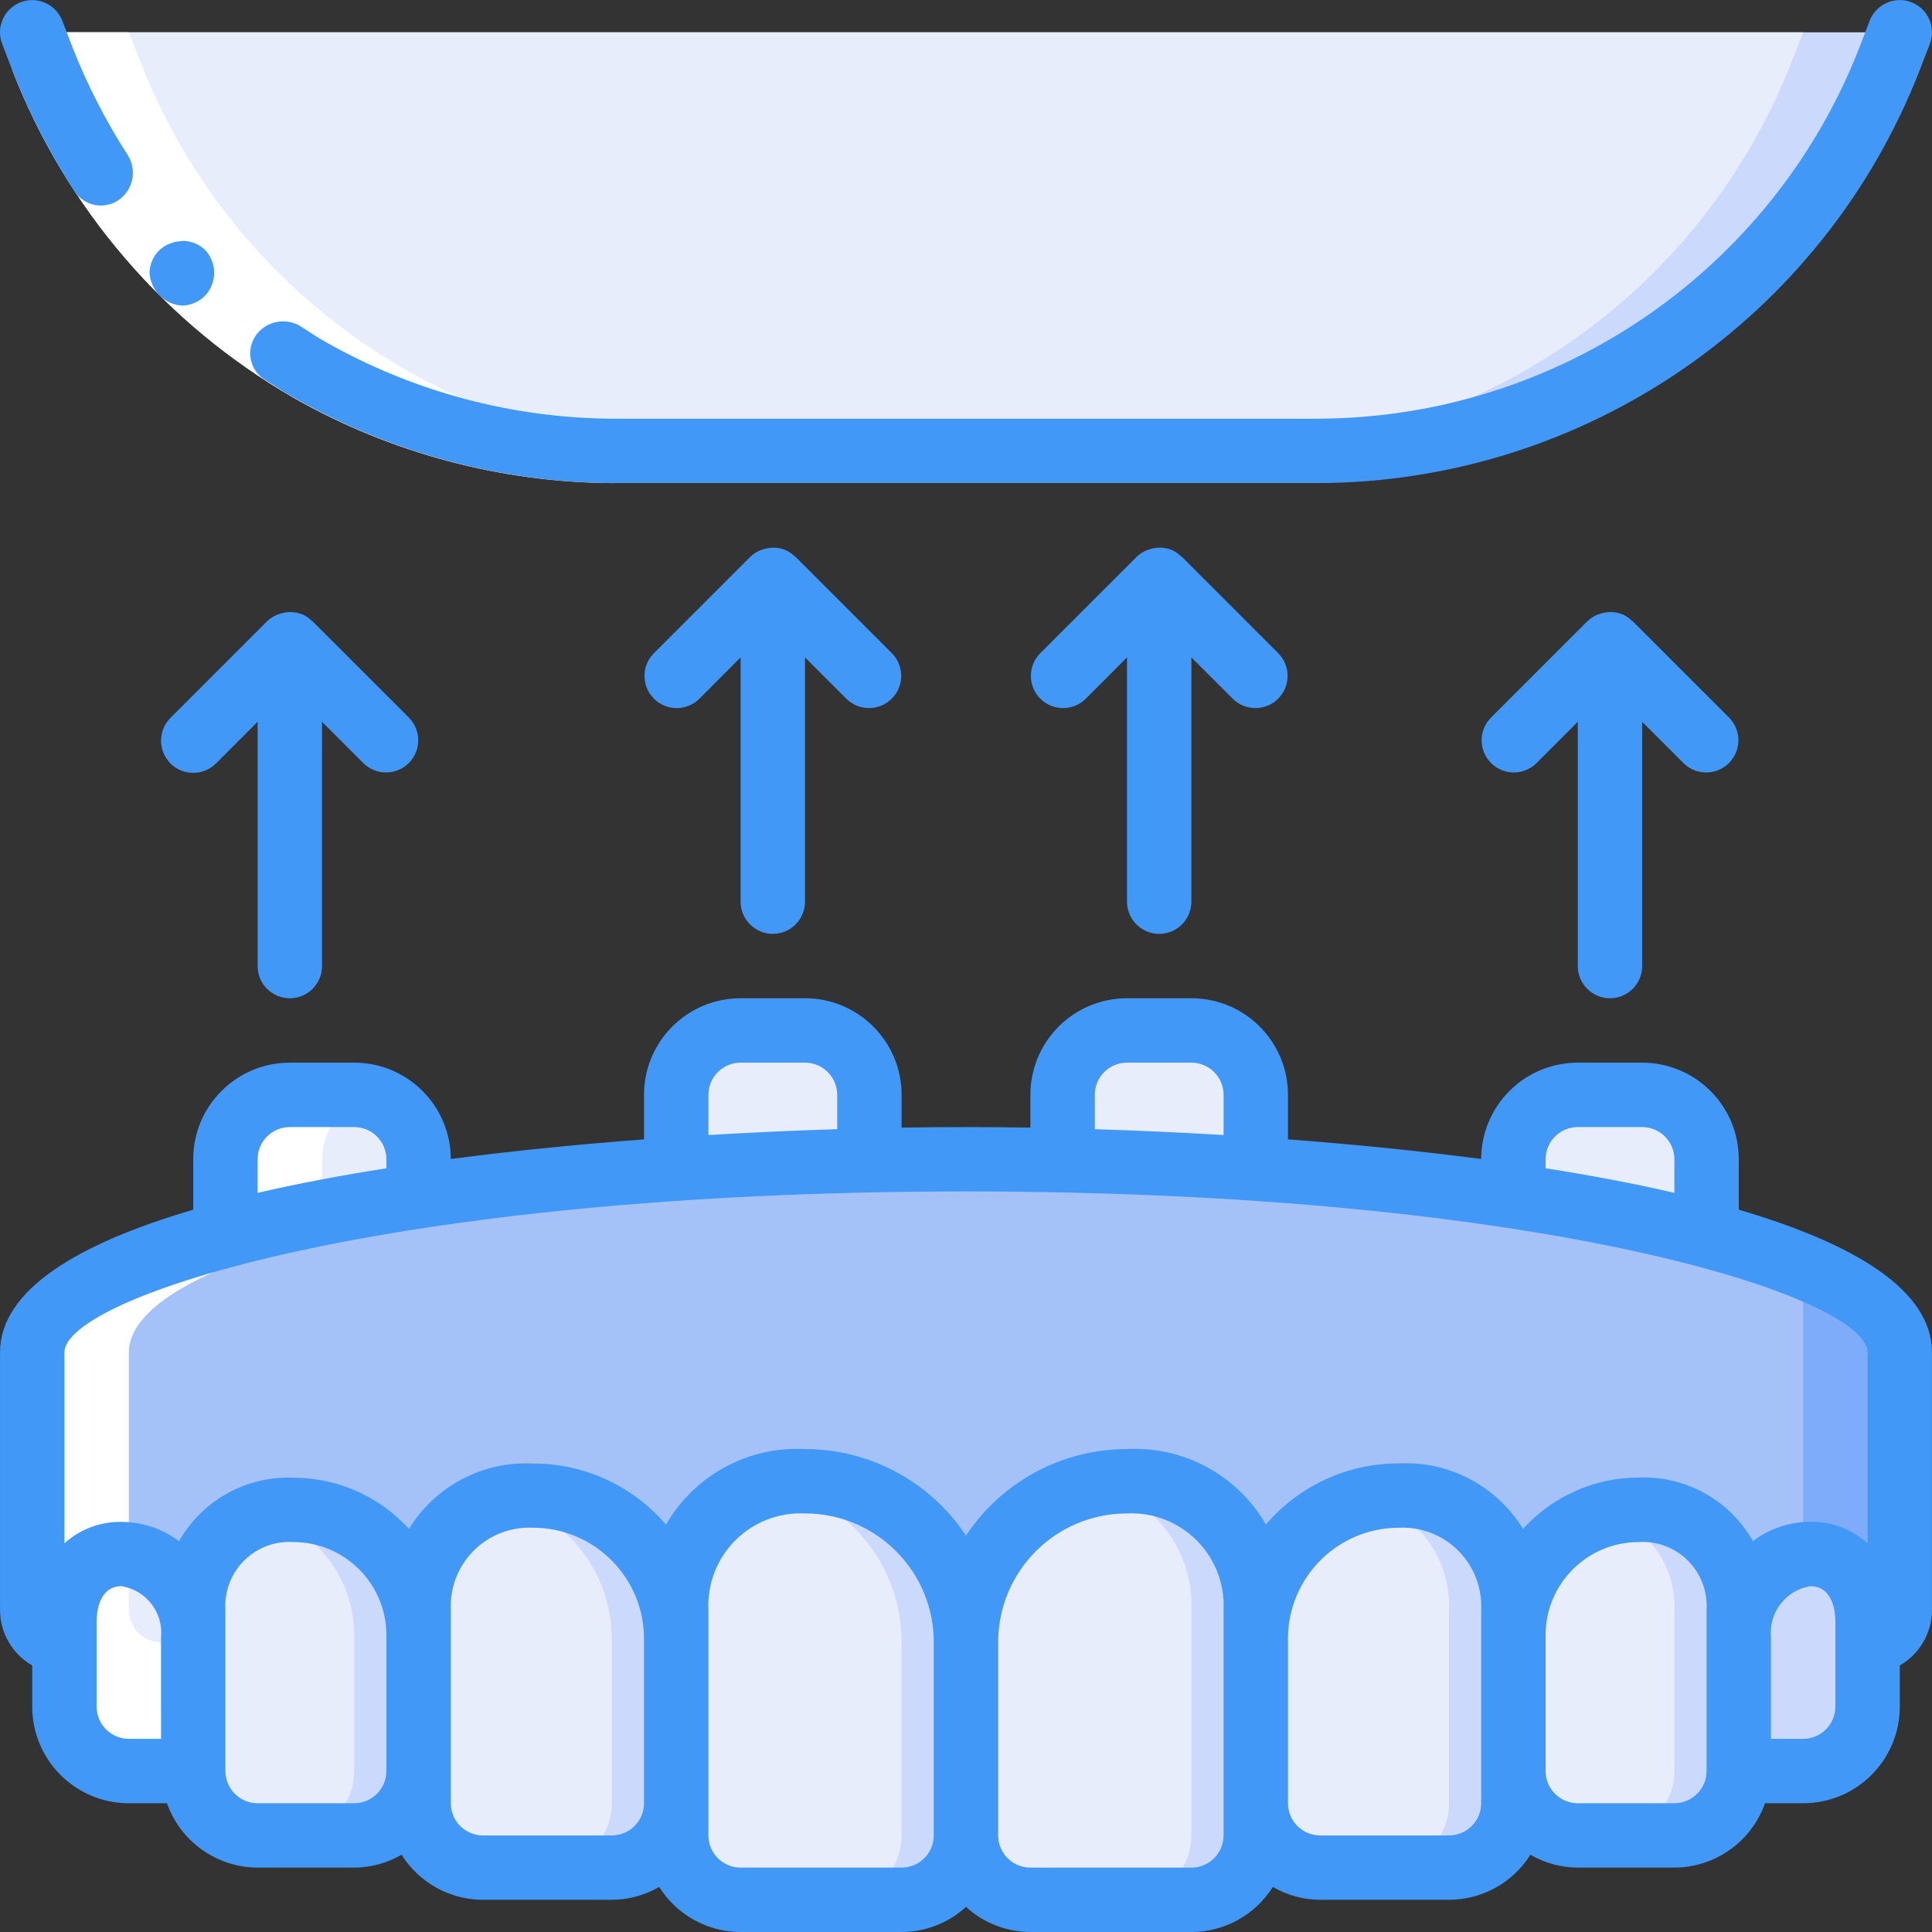 <svg width="65" height="65" viewBox="0 0 65 65" fill="none" xmlns="http://www.w3.org/2000/svg">
<rect x="0" y="0" width="65" height="65" fill="#333333" stroke="none"/>
<g clip-path="url(#clip0_1_920)">
<path d="M63.916 1.086L63.569 1.975C60.515 9.924 52.878 15.17 44.362 15.169H20.638C12.122 15.17 4.485 9.924 1.431 1.975L1.084 1.086H63.916Z" fill="#CAD9FC"/>
<path d="M60.666 1.086L60.319 1.975C57.264 9.924 49.628 15.17 41.112 15.169H20.638C12.122 15.17 4.485 9.924 1.431 1.975L1.084 1.086H60.666Z" fill="#E8EDFC"/>
<path d="M7.584 41.548V39.002C7.588 37.807 8.556 36.839 9.751 36.835H11.917C13.113 36.839 14.081 37.807 14.084 39.002V40.237L7.584 41.548Z" fill="#E8EDFC"/>
<path d="M22.75 39.316V36.835C22.754 35.64 23.722 34.672 24.917 34.669H27.083C28.279 34.672 29.247 35.64 29.25 36.835V39.034L22.75 39.316Z" fill="#E8EDFC"/>
<path d="M35.75 39.034V36.835C35.754 35.64 36.722 34.672 37.917 34.669H40.083C41.278 34.672 42.246 35.64 42.25 36.835V39.316L35.75 39.034Z" fill="#E8EDFC"/>
<path d="M50.916 40.237V39.002C50.92 37.807 51.888 36.839 53.083 36.835H55.249C56.444 36.839 57.412 37.807 57.416 39.002V41.548L50.916 40.237Z" fill="#E8EDFC"/>
<path d="M63.916 45.501V54.168C63.916 54.766 63.431 55.251 62.833 55.251V54.525C62.894 53.968 62.721 53.41 62.355 52.985C61.99 52.56 61.464 52.306 60.904 52.283C60.243 52.291 59.62 52.593 59.203 53.106C58.742 53.663 58.493 54.365 58.499 55.089V54.168C58.542 53.262 58.201 52.38 57.56 51.738C56.918 51.097 56.036 50.756 55.13 50.799C52.803 50.8 50.917 52.686 50.916 55.013V54.168C50.966 53.131 50.576 52.12 49.842 51.386C49.107 50.651 48.097 50.261 47.059 50.312C45.782 50.311 44.557 50.819 43.654 51.724C42.752 52.628 42.246 53.854 42.25 55.132V54.168C42.306 53.002 41.867 51.867 41.042 51.042C40.217 50.217 39.082 49.779 37.917 49.834C36.479 49.831 35.099 50.4 34.081 51.416C33.065 52.433 32.495 53.814 32.5 55.251C32.504 53.814 31.935 52.433 30.918 51.416C29.901 50.4 28.521 49.831 27.083 49.834C25.918 49.779 24.783 50.217 23.958 51.042C23.133 51.867 22.694 53.002 22.75 54.168V55.132C22.754 53.854 22.248 52.628 21.346 51.724C20.443 50.819 19.218 50.311 17.941 50.312C16.903 50.261 15.893 50.651 15.159 51.386C14.424 52.12 14.034 53.131 14.084 54.168V55.013C14.082 52.686 12.197 50.8 9.87 50.799C8.964 50.756 8.082 51.097 7.44 51.738C6.799 52.38 6.458 53.262 6.501 54.168V55.089C6.507 54.365 6.258 53.663 5.796 53.106C5.38 52.593 4.757 52.291 4.096 52.283C3.536 52.306 3.01 52.56 2.645 52.985C2.279 53.41 2.106 53.968 2.168 54.525V55.251C1.569 55.251 1.084 54.766 1.084 54.168V45.501C1.084 41.916 15.146 39.002 32.5 39.002C49.854 39.002 63.916 41.916 63.916 45.501Z" fill="#A4C2F7"/>
<path d="M32.5 54.168V60.668C32.497 61.863 31.529 62.831 30.334 62.834H24.917C23.722 62.831 22.754 61.863 22.75 60.668V53.085C22.694 51.919 23.133 50.784 23.958 49.959C24.783 49.133 25.918 48.695 27.083 48.751C28.521 48.747 29.902 49.316 30.918 50.333C31.935 51.35 32.505 52.73 32.5 54.168Z" fill="#FAC176"/>
<path d="M22.75 54.048V59.584C22.747 60.779 21.779 61.747 20.584 61.751H16.251C15.056 61.747 14.088 60.779 14.084 59.584V53.084C14.034 52.047 14.424 51.037 15.159 50.303C15.893 49.568 16.903 49.178 17.941 49.228C19.218 49.227 20.443 49.736 21.346 50.64C22.248 51.545 22.754 52.771 22.75 54.048Z" fill="#FAC176"/>
<path d="M14.084 53.93V58.501C14.081 59.697 13.113 60.664 11.917 60.668H8.667C7.472 60.664 6.504 59.697 6.501 58.501V53.085C6.458 52.179 6.799 51.297 7.44 50.655C8.082 50.014 8.964 49.672 9.87 49.716C12.197 49.717 14.082 51.603 14.084 53.93Z" fill="#FAC176"/>
<path d="M6.501 54.005V57.938C6.523 58.225 6.31 58.475 6.024 58.501H4.334C3.139 58.497 2.171 57.53 2.168 56.335V53.442C2.106 52.885 2.279 52.327 2.645 51.902C3.01 51.477 3.536 51.222 4.096 51.2C4.757 51.208 5.381 51.509 5.797 52.023C6.258 52.58 6.507 53.282 6.501 54.005Z" fill="#FAC176"/>
<path d="M42.25 53.085V60.668C42.246 61.863 41.278 62.831 40.083 62.834H34.667C33.471 62.831 32.504 61.863 32.5 60.668V54.168C32.496 52.73 33.065 51.35 34.081 50.333C35.099 49.316 36.479 48.747 37.917 48.751C39.082 48.695 40.217 49.133 41.042 49.959C41.867 50.784 42.306 51.919 42.25 53.085Z" fill="#FAC176"/>
<path d="M50.916 53.084V59.584C50.913 60.779 49.945 61.747 48.75 61.751H44.416C43.221 61.747 42.253 60.779 42.25 59.584V54.048C42.246 52.771 42.752 51.545 43.654 50.64C44.557 49.736 45.782 49.227 47.06 49.228C48.097 49.178 49.107 49.568 49.842 50.303C50.576 51.037 50.966 52.047 50.916 53.084Z" fill="#FAC176"/>
<path d="M58.499 53.085V58.501C58.496 59.697 57.528 60.664 56.333 60.668H53.083C51.888 60.664 50.92 59.697 50.916 58.501V53.93C50.917 51.603 52.803 49.717 55.13 49.716C56.036 49.672 56.919 50.014 57.56 50.655C58.201 51.297 58.542 52.179 58.499 53.085Z" fill="#FAC176"/>
<path d="M62.833 53.442V56.335C62.829 57.53 61.861 58.497 60.666 58.501H58.976C58.69 58.475 58.478 58.225 58.499 57.938V54.005C58.493 53.282 58.742 52.58 59.204 52.023C59.62 51.509 60.243 51.208 60.904 51.2C61.464 51.222 61.99 51.477 62.356 51.902C62.721 52.327 62.894 52.885 62.833 53.442Z" fill="#FAC176"/>
<path d="M32.5 55.251V61.751C32.497 62.946 31.529 63.914 30.334 63.917H24.917C23.722 63.914 22.754 62.946 22.75 61.751V54.168C22.666 52.169 24.018 50.394 25.968 49.943H26.011C26.363 49.866 26.723 49.83 27.083 49.835C28.521 49.831 29.902 50.4 30.918 51.416C31.935 52.433 32.505 53.814 32.5 55.251Z" fill="#CAD9FC"/>
<path d="M30.334 55.251V61.751C30.33 62.946 29.362 63.914 28.167 63.917H24.917C23.722 63.914 22.754 62.946 22.75 61.751V54.168C22.666 52.169 24.018 50.394 25.968 49.943H26.011C28.532 50.457 30.341 52.678 30.334 55.251Z" fill="#E8EDFC"/>
<path d="M22.75 55.132V60.668C22.747 61.863 21.779 62.831 20.584 62.834H16.25C15.055 62.831 14.087 61.863 14.084 60.668V54.168C14.011 52.43 15.162 50.877 16.846 50.441C17.204 50.351 17.572 50.307 17.941 50.312C19.218 50.311 20.443 50.819 21.346 51.724C22.248 52.628 22.754 53.854 22.75 55.132Z" fill="#CAD9FC"/>
<path d="M20.584 55.132V60.668C20.58 61.863 19.612 62.831 18.417 62.834H16.25C15.055 62.831 14.087 61.863 14.084 60.668V54.168C14.011 52.43 15.162 50.877 16.846 50.441C17.729 50.635 18.538 51.079 19.175 51.72C20.077 52.626 20.583 53.853 20.584 55.132Z" fill="#E8EDFC"/>
<path d="M14.084 55.013V59.584C14.081 60.779 13.113 61.747 11.917 61.751H8.667C7.472 61.747 6.504 60.779 6.501 59.584V54.168C6.439 52.694 7.384 51.365 8.797 50.94C9.146 50.839 9.507 50.792 9.87 50.799C12.197 50.8 14.082 52.686 14.084 55.013Z" fill="#CAD9FC"/>
<path d="M11.917 55.013V59.584C11.914 60.779 10.946 61.748 9.751 61.751H8.667C7.472 61.748 6.504 60.779 6.501 59.584V54.168C6.439 52.694 7.384 51.365 8.797 50.94C9.512 51.129 10.163 51.507 10.682 52.034C11.474 52.823 11.918 53.895 11.917 55.013Z" fill="#E8EDFC"/>
<path d="M6.501 55.089V59.021C6.523 59.308 6.31 59.559 6.024 59.584H4.334C3.139 59.581 2.171 58.613 2.168 57.418V54.525C2.106 53.968 2.279 53.41 2.645 52.985C3.01 52.56 3.536 52.306 4.096 52.283C4.757 52.291 5.381 52.593 5.797 53.106C6.258 53.663 6.507 54.365 6.501 55.089Z" fill="#E8EDFC"/>
<path d="M42.25 54.168V61.751C42.246 62.946 41.278 63.914 40.083 63.918H34.667C33.471 63.914 32.504 62.946 32.5 61.751V55.251C32.492 52.678 34.301 50.457 36.822 49.943H36.866C37.211 49.869 37.563 49.833 37.917 49.835C39.082 49.779 40.217 50.217 41.042 51.042C41.867 51.867 42.306 53.002 42.25 54.168Z" fill="#CAD9FC"/>
<path d="M40.083 54.168V61.751C40.079 62.946 39.112 63.914 37.917 63.917H34.667C33.471 63.914 32.504 62.946 32.5 61.751V55.251C32.492 52.678 34.301 50.457 36.822 49.943H36.866C38.815 50.394 40.167 52.169 40.083 54.168Z" fill="#E8EDFC"/>
<path d="M50.916 54.168V60.668C50.913 61.863 49.945 62.831 48.75 62.834H44.416C43.221 62.831 42.253 61.863 42.25 60.668V55.132C42.25 53.853 42.757 52.627 43.658 51.72C44.295 51.079 45.104 50.635 45.987 50.442C46.338 50.354 46.698 50.311 47.06 50.312C48.097 50.262 49.107 50.651 49.842 51.386C50.576 52.12 50.966 53.131 50.916 54.168Z" fill="#CAD9FC"/>
<path d="M48.75 54.168V60.668C48.746 61.863 47.778 62.831 46.583 62.834H44.416C43.221 62.831 42.253 61.863 42.25 60.668V55.132C42.25 53.853 42.757 52.626 43.658 51.72C44.295 51.079 45.104 50.635 45.987 50.441C47.672 50.877 48.822 52.43 48.75 54.168Z" fill="#E8EDFC"/>
<path d="M58.499 54.168V59.584C58.496 60.779 57.528 61.747 56.333 61.751H53.083C51.888 61.747 50.92 60.779 50.916 59.584V55.013C50.915 53.895 51.359 52.823 52.151 52.034C52.67 51.507 53.321 51.129 54.036 50.94C54.394 50.848 54.761 50.801 55.13 50.799C56.036 50.756 56.919 51.097 57.56 51.738C58.201 52.38 58.542 53.262 58.499 54.168Z" fill="#CAD9FC"/>
<path d="M56.333 54.168V59.584C56.329 60.779 55.361 61.748 54.166 61.751H53.083C51.888 61.748 50.92 60.779 50.916 59.584V55.013C50.915 53.895 51.359 52.823 52.151 52.034C52.67 51.507 53.321 51.129 54.036 50.94C55.449 51.365 56.394 52.694 56.333 54.168Z" fill="#E8EDFC"/>
<path d="M62.833 54.525V57.418C62.829 58.613 61.861 59.581 60.666 59.584H58.976C58.69 59.559 58.477 59.308 58.499 59.021V55.089C58.493 54.365 58.742 53.663 59.203 53.106C59.62 52.593 60.243 52.291 60.904 52.283C61.464 52.306 61.99 52.56 62.355 52.985C62.721 53.41 62.894 53.968 62.833 54.525Z" fill="#CAD9FC"/>
<path d="M60.666 43.335H63.374V52.282H60.666V43.335Z" fill="#7FACFA"/>
<path d="M2.168 55.251V57.418C2.171 58.613 3.139 59.581 4.334 59.584H6.024C6.222 59.576 6.394 59.447 6.458 59.26C5.814 58.868 5.421 58.171 5.418 57.418V55.251C4.819 55.251 4.334 54.766 4.334 54.168V45.502C4.334 44.014 6.761 42.643 10.834 41.547V39.002C10.838 38.017 11.506 37.16 12.459 36.913C12.282 36.864 12.1 36.837 11.917 36.835H9.751C8.556 36.839 7.588 37.807 7.584 39.002V41.547C3.511 42.643 1.084 44.014 1.084 45.502V54.168C1.084 54.766 1.569 55.251 2.168 55.251Z" fill="white"/>
<path d="M20.638 15.169H23.888C15.372 15.17 7.735 9.924 4.681 1.975L4.334 1.086H1.084L1.431 1.975C4.485 9.924 12.122 15.17 20.638 15.169Z" fill="white"/>
<path d="M2.437 1.587C4.064 5.77 7.072 9.272 10.963 11.511C13.913 13.184 17.245 14.071 20.637 14.086V16.253C16.868 16.238 13.166 15.252 9.888 13.392C5.564 10.905 2.221 7.014 0.415 2.364L2.437 1.587Z" fill="white"/>
<path d="M58.499 40.699V39.002C58.499 37.207 57.044 35.752 55.249 35.752H53.083C51.291 35.752 49.837 37.202 49.833 38.993C47.703 38.714 45.499 38.496 43.333 38.333V36.835C43.333 35.04 41.878 33.585 40.083 33.585H37.917C36.121 33.585 34.667 35.04 34.667 36.835V37.937C33.908 37.925 33.187 37.919 32.5 37.919C31.813 37.919 31.092 37.925 30.333 37.937V36.835C30.333 35.04 28.878 33.585 27.083 33.585H24.917C23.122 33.585 21.667 35.04 21.667 36.835V38.333C19.501 38.496 17.296 38.714 15.167 38.993C15.162 37.202 13.709 35.752 11.917 35.752H9.751C7.956 35.752 6.501 37.207 6.501 39.002V40.699C2.62 41.839 0.001 43.398 0.001 45.501V54.168C0.003 54.938 0.416 55.649 1.084 56.033V57.418C1.084 59.213 2.539 60.668 4.334 60.668H5.617C6.074 61.962 7.295 62.828 8.667 62.834H11.917C12.477 62.831 13.026 62.682 13.511 62.401C14.103 63.343 15.138 63.915 16.25 63.917H20.584C21.143 63.914 21.693 63.765 22.177 63.484C22.77 64.426 23.804 64.999 24.917 65.001H30.333C31.135 64.998 31.908 64.697 32.5 64.156C33.092 64.697 33.865 64.998 34.667 65.001H40.083C41.196 64.999 42.23 64.426 42.823 63.484C43.307 63.765 43.856 63.914 44.416 63.917H48.749C49.862 63.915 50.897 63.343 51.489 62.401C51.973 62.682 52.523 62.831 53.083 62.834H56.333C57.705 62.828 58.926 61.962 59.383 60.668H60.666C62.461 60.668 63.916 59.213 63.916 57.418V56.033C64.584 55.649 64.997 54.938 64.999 54.168V45.501C64.999 43.398 62.38 41.839 58.499 40.699ZM52 39.002C52 38.404 52.485 37.919 53.083 37.919H55.249C55.848 37.919 56.333 38.404 56.333 39.002V40.133C54.977 39.818 53.516 39.543 52 39.305V39.002ZM36.833 36.835C36.833 36.237 37.318 35.752 37.917 35.752H40.083C40.681 35.752 41.166 36.237 41.166 36.835V38.187C39.675 38.097 38.22 38.033 36.833 37.99V36.835ZM23.834 36.835C23.834 36.237 24.319 35.752 24.917 35.752H27.083C27.682 35.752 28.167 36.237 28.167 36.835V37.99C26.78 38.033 25.325 38.098 23.834 38.187V36.835ZM8.667 39.002C8.667 38.404 9.152 37.919 9.751 37.919H11.917C12.515 37.919 13 38.404 13 39.002V39.305C11.484 39.543 10.024 39.818 8.667 40.133V39.002ZM32.5 40.085C52.126 40.085 62.833 43.66 62.833 45.501V51.922C62.306 51.445 61.617 51.186 60.907 51.199C60.21 51.201 59.532 51.429 58.976 51.848C58.195 50.471 56.711 49.646 55.129 49.71C53.648 49.714 52.237 50.341 51.241 51.438C50.356 49.994 48.752 49.148 47.06 49.233C45.341 49.232 43.708 49.984 42.59 51.29C41.633 49.633 39.828 48.652 37.917 48.751C35.737 48.753 33.703 49.847 32.5 51.665C31.297 49.847 29.263 48.753 27.083 48.751C25.17 48.652 23.363 49.635 22.407 51.295C21.289 49.988 19.655 49.236 17.936 49.237C16.246 49.153 14.645 49.996 13.759 51.438C12.763 50.343 11.354 49.718 9.874 49.715C8.291 49.649 6.805 50.475 6.024 51.853C5.468 51.433 4.79 51.205 4.093 51.203C3.383 51.189 2.694 51.446 2.168 51.922V45.501C2.168 43.66 12.874 40.085 32.5 40.085ZM3.251 57.418V54.529C3.251 54.335 3.291 53.365 4.093 53.365C4.921 53.5 5.501 54.256 5.418 55.091V58.501H4.334C3.736 58.501 3.251 58.016 3.251 57.418ZM11.917 60.668H8.667C8.069 60.668 7.584 60.183 7.584 59.584V54.168C7.544 53.55 7.772 52.945 8.21 52.507C8.648 52.069 9.253 51.841 9.871 51.881C11.598 51.883 12.999 53.283 13 55.011V59.584C13 60.183 12.515 60.668 11.917 60.668ZM20.584 61.751H16.25C15.652 61.751 15.167 61.266 15.167 60.668V54.168C15.131 53.423 15.411 52.697 15.938 52.17C16.466 51.642 17.191 51.363 17.936 51.399C19.996 51.401 21.665 53.071 21.667 55.131V60.668C21.667 61.266 21.182 61.751 20.584 61.751ZM30.333 62.834H24.917C24.319 62.834 23.834 62.349 23.834 61.751V54.168C23.791 53.294 24.12 52.442 24.739 51.824C25.358 51.205 26.209 50.876 27.083 50.918C29.477 50.918 31.416 52.858 31.416 55.251V61.751C31.416 62.349 30.931 62.834 30.333 62.834ZM41.166 61.751C41.166 62.349 40.681 62.834 40.083 62.834H34.667C34.069 62.834 33.583 62.349 33.583 61.751V55.251C33.583 52.858 35.523 50.918 37.917 50.918C38.791 50.876 39.642 51.205 40.261 51.824C40.88 52.442 41.208 53.294 41.166 54.168V61.751ZM49.833 60.668C49.833 61.266 49.348 61.751 48.749 61.751H44.416C43.818 61.751 43.333 61.266 43.333 60.668V55.131C43.335 53.071 45.004 51.401 47.064 51.399C47.809 51.363 48.534 51.642 49.062 52.17C49.589 52.697 49.869 53.423 49.833 54.168V60.668ZM57.416 59.584C57.416 60.183 56.931 60.668 56.333 60.668H53.083C52.485 60.668 52 60.183 52 59.584V55.011C52.001 53.283 53.401 51.883 55.129 51.881C55.747 51.841 56.352 52.069 56.79 52.507C57.228 52.945 57.456 53.55 57.416 54.168V59.584ZM61.749 57.418C61.749 58.016 61.264 58.501 60.666 58.501H59.582V55.091C59.499 54.256 60.079 53.5 60.907 53.365C61.709 53.365 61.749 54.34 61.749 54.529V57.418Z" fill="#4198F7"/>
<path d="M6.154 8.104L5.948 8.128C5.877 8.138 5.808 8.159 5.742 8.187C5.676 8.206 5.614 8.234 5.556 8.27C5.496 8.31 5.437 8.353 5.382 8.399C5.168 8.596 5.042 8.868 5.03 9.158C5.034 9.303 5.068 9.447 5.127 9.579C5.304 9.996 5.709 10.271 6.162 10.282C6.306 10.274 6.448 10.237 6.579 10.174C6.709 10.115 6.825 10.03 6.921 9.925C7.309 9.49 7.299 8.831 6.899 8.408C6.698 8.215 6.432 8.107 6.154 8.104Z" fill="#4198F7"/>
<path d="M0.417 2.369C0.972 3.783 1.668 5.138 2.492 6.415C2.649 6.665 2.901 6.839 3.191 6.895C3.48 6.951 3.78 6.885 4.018 6.712C4.483 6.368 4.609 5.726 4.307 5.232C3.565 4.082 2.939 2.861 2.437 1.588L2.096 0.698C1.881 0.139 1.254 -0.139 0.695 0.075C0.136 0.29 -0.142 0.917 0.072 1.476L0.414 2.365L0.417 2.369Z" fill="#4198F7"/>
<path d="M64.585 2.364L64.928 1.475C65.142 0.916 64.864 0.289 64.305 0.074C63.746 -0.14 63.119 0.138 62.904 0.697L62.563 1.587C59.639 9.096 52.421 14.053 44.363 14.086H20.639C17.247 14.071 13.916 13.184 10.965 11.511C10.664 11.348 10.385 11.149 10.098 10.969C9.6 10.674 8.959 10.805 8.617 11.271C8.445 11.51 8.38 11.809 8.439 12.097C8.497 12.386 8.674 12.636 8.925 12.788C9.25 12.986 9.561 13.205 9.9 13.386C13.174 15.246 16.871 16.234 20.637 16.253H44.361C53.315 16.217 61.336 10.708 64.585 2.364Z" fill="#4198F7"/>
<path d="M26 31.419C26.598 31.419 27.083 30.933 27.083 30.335V22.117L28.484 23.518C28.909 23.928 29.585 23.923 30.003 23.505C30.421 23.087 30.427 22.412 30.016 21.987L26.766 18.736C26.757 18.727 26.743 18.724 26.734 18.715C26.641 18.624 26.533 18.551 26.415 18.498C26.407 18.498 26.396 18.498 26.387 18.491C26.278 18.451 26.163 18.428 26.046 18.425C26.009 18.425 25.974 18.427 25.937 18.431C25.847 18.436 25.757 18.454 25.671 18.483C25.634 18.494 25.598 18.506 25.562 18.521C25.442 18.572 25.332 18.646 25.238 18.738L21.988 21.988C21.577 22.413 21.583 23.088 22.001 23.506C22.419 23.924 23.094 23.93 23.519 23.519L24.917 22.117V30.335C24.917 30.933 25.402 31.419 26 31.419Z" fill="#4198F7"/>
<path d="M39 31.419C39.598 31.419 40.083 30.933 40.083 30.335V22.117L41.484 23.518C41.909 23.928 42.585 23.923 43.003 23.505C43.42 23.087 43.426 22.412 43.016 21.987L39.766 18.736C39.756 18.727 39.743 18.724 39.733 18.715C39.641 18.624 39.533 18.551 39.415 18.498C39.406 18.498 39.395 18.498 39.387 18.491C39.278 18.451 39.162 18.428 39.045 18.425C39.009 18.425 38.973 18.427 38.937 18.431C38.846 18.436 38.757 18.454 38.67 18.483C38.634 18.494 38.598 18.506 38.562 18.521C38.441 18.572 38.331 18.646 38.237 18.738L34.987 21.988C34.577 22.413 34.583 23.088 35 23.506C35.418 23.924 36.094 23.93 36.519 23.519L37.917 22.117V30.335C37.917 30.933 38.402 31.419 39 31.419Z" fill="#4198F7"/>
<path d="M54.166 33.585C54.764 33.585 55.249 33.1 55.249 32.502V24.284L56.65 25.685C57.075 26.095 57.751 26.09 58.169 25.672C58.587 25.253 58.593 24.578 58.182 24.153L54.932 20.903C54.922 20.893 54.909 20.89 54.9 20.881C54.807 20.791 54.699 20.718 54.581 20.665C54.571 20.665 54.562 20.665 54.552 20.658C54.443 20.618 54.328 20.595 54.211 20.591C54.175 20.591 54.139 20.593 54.103 20.598C54.012 20.603 53.922 20.62 53.836 20.65C53.8 20.662 53.765 20.671 53.727 20.686C53.607 20.738 53.497 20.812 53.403 20.903L50.153 24.153C49.742 24.578 49.748 25.253 50.166 25.672C50.583 26.09 51.259 26.095 51.684 25.685L53.083 24.284V32.502C53.083 33.1 53.568 33.585 54.166 33.585Z" fill="#4198F7"/>
<path d="M5.735 25.685C6.158 26.108 6.844 26.108 7.267 25.685L8.667 24.284V32.502C8.667 33.1 9.152 33.585 9.751 33.585C10.349 33.585 10.834 33.1 10.834 32.502V24.284L12.235 25.685C12.66 26.095 13.336 26.09 13.753 25.672C14.171 25.254 14.177 24.578 13.767 24.153L10.516 20.903C10.507 20.893 10.494 20.89 10.484 20.881C10.391 20.791 10.284 20.718 10.165 20.665C10.157 20.665 10.146 20.665 10.136 20.658C10.027 20.617 9.912 20.595 9.796 20.592C9.76 20.592 9.724 20.593 9.688 20.598C9.597 20.603 9.507 20.62 9.42 20.65C9.257 20.697 9.109 20.783 8.987 20.901L5.737 24.151C5.533 24.354 5.418 24.63 5.418 24.917C5.417 25.205 5.531 25.481 5.735 25.685Z" fill="#4198F7"/>
</g>
<defs>
<clipPath id="clip0_1_920">
<rect width="65" height="65" fill="white"/>
</clipPath>
</defs>
</svg>
